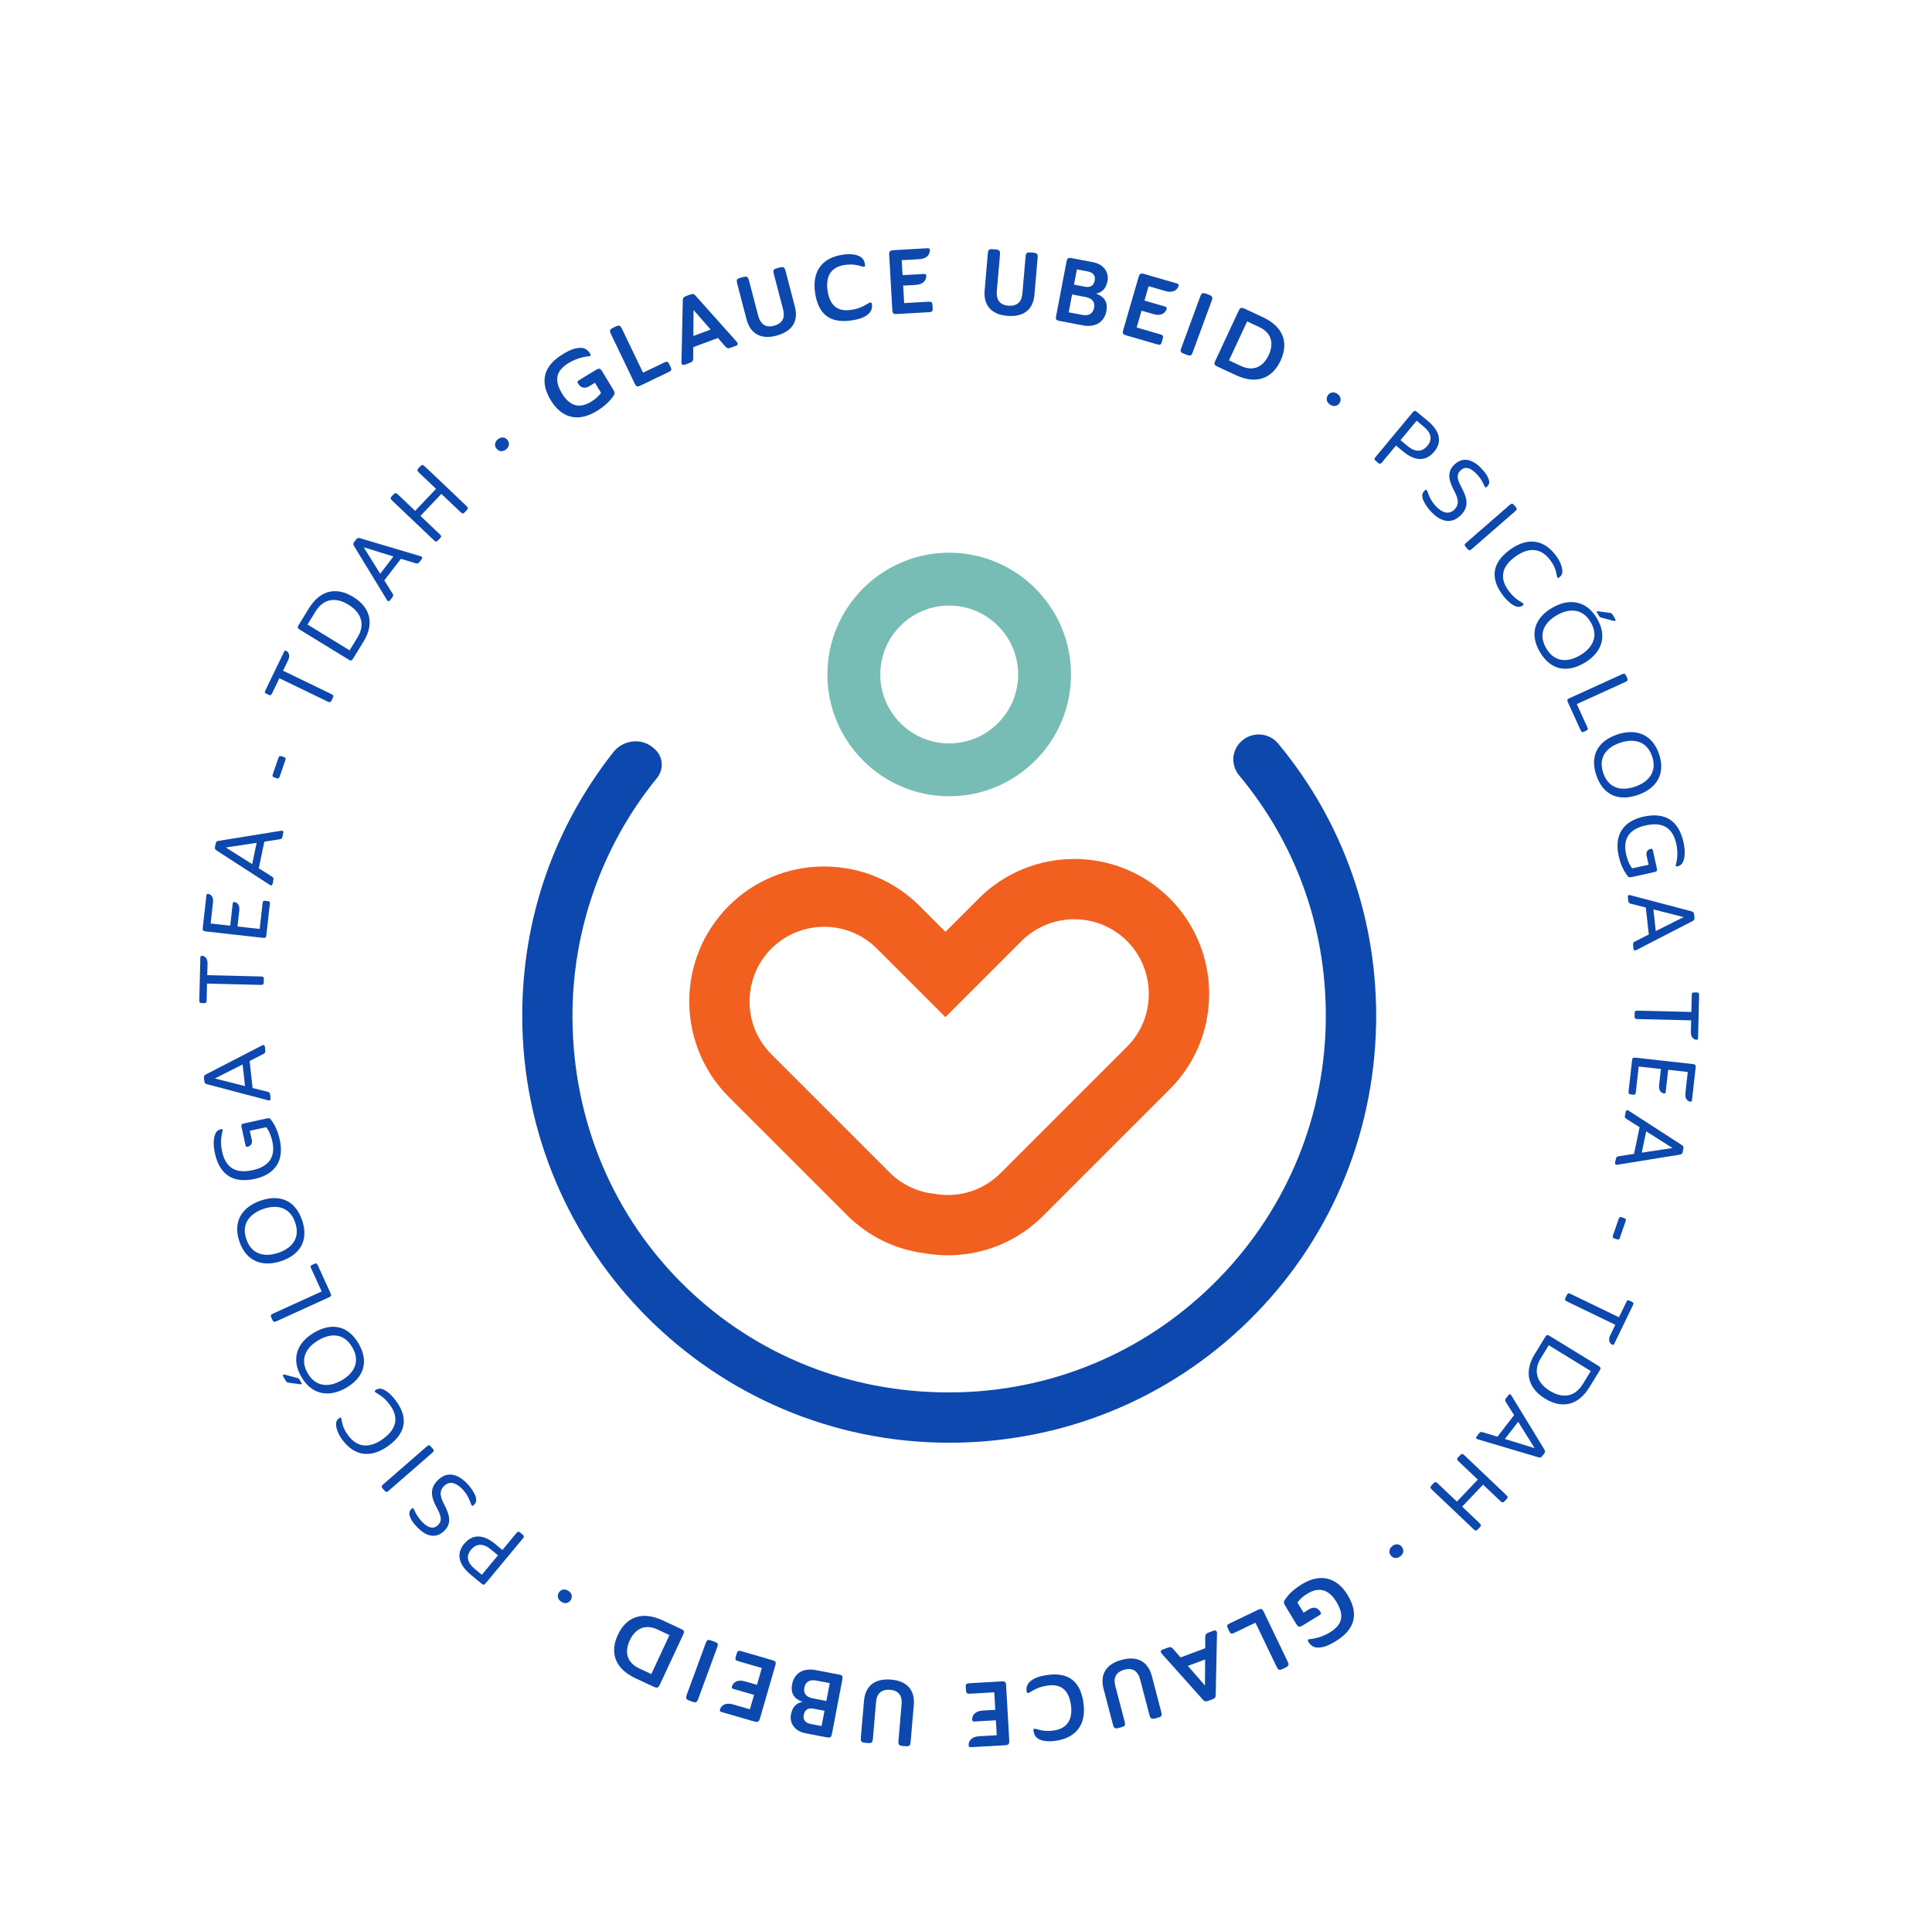 <svg xmlns="http://www.w3.org/2000/svg" id="Camada_1" viewBox="0 0 637.34 637.1"><defs><style>.cls-1{fill:#f26020;}.cls-2{fill:#77bdb5;}.cls-3{fill:#0c48ae;}</style></defs><g><path class="cls-3" d="M191.49,125.14l4.89-2.97c1.35-.82,1.61-.73,2.43,.62l3.4,5.61c.67,1.1,.71,1.45,.05,2.38-.85,1.18-2.26,2.94-5.5,4.9-6.35,3.85-11.68,1.96-15.03-3.57-3.83-6.32-2.39-11.41,3.95-15.26,2.65-1.61,4.28-2.14,6.17-2.07,1.5,.06,2.44,1.27,2.68,1.65,.37,.61,.47,1-.11,1.08-1.83,.2-4.27,.71-6.8,2.24-4.13,2.51-4.96,5.56-2.19,10.12,2.54,4.18,5.8,4.96,9.47,2.73,1.33-.8,2.34-1.6,3.39-2.97l-2.03-3.34-1.91,1.16c-1.58,.96-2.89,.36-3.65-.89-.42-.69-.14-.86,.78-1.41Z"></path><path class="cls-3" d="M209.35,126.48l-7.71-16.07c-.68-1.42-.59-1.7,.84-2.39l.4-.19c1.4-.67,1.7-.59,2.39,.84l6.86,14.29,6.96-3.34c.97-.46,1.25-.37,1.71,.6l.39,.81c.46,.97,.37,1.25-.6,1.71l-9.24,4.44c-1.13,.54-1.45,.43-1.99-.7Z"></path><path class="cls-3" d="M236.86,111.51l-8.16,3.02-.02,3.47c0,1.11-.22,1.38-1.25,1.77l-1.37,.51c-.89,.33-1.25-.02-1.25-.87l.42-20.12c.03-1.03,.22-1.29,1.25-1.67l1.06-.39c1.12-.41,1.43-.25,2.05,.48l13.42,15.02c.51,.61,.5,1.09-.28,1.38l-1.54,.57c-1.03,.38-1.35,.31-2.07-.53l-2.28-2.62Zm-8.13-.67l5.7-2.11-5.64-6.46-.06,8.57Z"></path><path class="cls-3" d="M250.17,104.32c.6,2.31,2.17,3.93,5.05,3.18,3.23-.84,3.74-3.01,3.14-5.32l-3.03-11.59c-.4-1.53-.25-1.78,1.28-2.18l.4-.11c1.53-.4,1.78-.25,2.18,1.28l3.04,11.62c1.15,4.41-.51,8.08-6.16,9.56-5.39,1.41-8.63-.98-9.79-5.39l-3.04-11.62c-.4-1.53-.25-1.78,1.28-2.18l.4-.11c1.53-.4,1.81-.26,2.21,1.27l3.03,11.59Z"></path><path class="cls-3" d="M277.93,84.03c1.77-.27,3.49-.23,4.83,.2,1.84,.59,2.37,1.69,2.56,2.95,.11,.71,.06,.99-.88,.74-1.28-.29-2.77-.96-5.89-.48-4.54,.7-6.25,3.88-5.53,8.57,.69,4.48,3.03,6.95,7.74,6.23,2.8-.43,4.15-1.24,5.87-2.26,.75-.42,.91-.17,1.02,.57,.07,.44,.16,1.84-1.19,3.05-1.19,1.09-3.02,1.73-5.38,2.09-5.98,.92-10.92-.8-12.16-8.87-1.22-7.96,2.89-11.84,9.02-12.78Z"></path><path class="cls-3" d="M294.36,102.2l-1.01-17.79c-.09-1.58,.11-1.8,1.68-1.89l10.53-.6c.89-.05,1.13-.06,1.17,.59,.08,1.37-.91,2.86-3.47,3l-5.8,.33,.28,4.94,6.64-.37c.89-.05,1.13-.06,1.17,.59,.08,1.37-.91,2.86-3.47,3l-4.14,.23,.33,5.77,8-.45c1.04-.06,1.29,.14,1.35,1.21l.05,.89c.06,1.07-.17,1.29-1.21,1.35l-10.53,.6c-1.25,.07-1.5-.15-1.57-1.4Z"></path><path class="cls-3" d="M328.83,96.15c-.2,2.38,.73,4.43,3.7,4.69,3.33,.29,4.53-1.58,4.74-3.96l1.03-11.94c.14-1.57,.36-1.76,1.93-1.63l.42,.04c1.57,.14,1.76,.36,1.63,1.94l-1.03,11.97c-.39,4.54-3.18,7.45-9.01,6.94-5.55-.48-7.81-3.81-7.42-8.36l1.03-11.97c.14-1.57,.36-1.76,1.93-1.63l.42,.04c1.57,.14,1.79,.36,1.66,1.94l-1.03,11.94Z"></path><path class="cls-3" d="M348.41,104.2l3.37-17.62c.29-1.49,.53-1.66,2.02-1.37l6.79,1.3c3.6,.69,5.3,3.41,4.76,6.22-.52,2.72-2.04,3.83-3.82,4.13,2.7,.97,4.03,2.71,3.44,5.84-.68,3.54-3.59,5.44-7.74,4.65l-7.67-1.46c-1.17-.22-1.36-.5-1.14-1.67Zm5.26-7.04l-1.12,5.88,4.42,.84c2.22,.43,3.6-.43,3.97-2.34,.36-1.9-.65-3.13-2.84-3.55l-4.42-.84Zm1.58-8.29l-.96,5.04,3.63,.69c1.73,.33,2.88-.33,3.2-2,.32-1.67-.49-2.7-2.27-3.04l-3.6-.69Z"></path><path class="cls-3" d="M370.56,108.81l4.96-17.12c.44-1.52,.7-1.66,2.21-1.22l10.13,2.94c.86,.25,1.09,.32,.91,.95-.38,1.32-1.81,2.39-4.27,1.68l-5.58-1.62-1.38,4.75,6.38,1.85c.86,.25,1.09,.32,.91,.95-.38,1.32-1.81,2.39-4.27,1.68l-3.98-1.15-1.61,5.55,7.7,2.23c1,.29,1.17,.56,.87,1.59l-.25,.86c-.3,1.03-.59,1.16-1.59,.87l-10.13-2.94c-1.2-.35-1.36-.64-1.02-1.85Z"></path><path class="cls-3" d="M393.47,116.19c-.43,1.17-.74,1.32-1.91,.88l-.98-.36c-1.18-.43-1.32-.74-.88-1.91l6.15-16.73c.54-1.48,.81-1.61,2.3-1.06l.42,.15c1.45,.54,1.61,.81,1.06,2.3l-6.16,16.73Z"></path><path class="cls-3" d="M407.63,123.74l-5.97-2.78c-1.14-.53-1.25-.85-.72-1.98l7.53-16.15c.67-1.43,.94-1.53,2.38-.87l5.7,2.66c7.02,3.27,8.57,8.63,5.9,14.36-2.65,5.67-7.74,8.07-14.82,4.77Zm3.78-17.7l-5.99,12.86,3.94,1.84c4.65,2.17,7.66-.34,9.18-3.61,1.56-3.35,1.35-7.13-3.19-9.25l-3.94-1.84Z"></path><path class="cls-3" d="M441.11,129.9c1.15,.74,1.5,1.96,.8,3.06-.71,1.1-1.96,1.29-3.12,.55-1.13-.72-1.48-1.94-.77-3.05,.71-1.1,1.96-1.29,3.09-.57Z"></path><path class="cls-3" d="M471.13,138.99c3.55,2.95,4.88,6.58,2.04,9.99-3.03,3.65-6.76,2.91-10.31-.04l-2.34-1.94-4.55,5.48c-.55,.66-.78,.71-1.45,.15l-.57-.48c-.64-.53-.67-.79-.11-1.45l12.04-14.49c.68-.83,.9-.84,1.7-.18l3.55,2.95Zm-3.8-.18l-5.33,6.42,2.34,1.94c2.36,1.96,4.67,2.17,6.55-.1,1.81-2.18,1.14-4.36-1.22-6.32l-2.34-1.94Z"></path><path class="cls-3" d="M481.72,155.29c-1.83,1.84-.29,4.09,.9,6.49,1.33,2.72,2.01,5.45-.7,8.18-2.67,2.68-5.98,2.71-9.55-.85-1.33-1.33-2.45-2.99-2.96-4.38-.44-1.28-.21-2.11,.5-2.82,.59-.59,.76-.34,1.03,.4,.59,1.69,1.4,3.37,2.98,4.95,1.82,1.81,3.99,2.75,5.9,.83,2-2.01,.84-4.3-.26-6.45-1.44-2.82-2.41-5.73,.07-8.22,2.78-2.79,5.94-1.99,8.85,.91,1.39,1.39,2.45,2.9,2.75,4.29,.15,.95-.23,1.5-.61,1.88-.42,.42-.65,.44-.93-.17-.66-1.45-1.29-2.67-2.85-4.23-1.98-1.98-3.71-2.23-5.12-.81Z"></path><path class="cls-3" d="M485.52,181.14c-.65,.57-.89,.57-1.45-.08l-.49-.56c-.55-.63-.53-.88,.12-1.45l14.21-12.36c.81-.7,1.02-.69,1.7,.1l.25,.29c.68,.79,.67,1-.14,1.7l-14.21,12.36Z"></path><path class="cls-3" d="M513.3,183.31c1.23,1.65,1.9,3.31,2.05,4.56,.24,1.42-.27,2.09-.98,2.62-.41,.3-.6,.3-.76-.37-.27-1.32-.44-2.94-2.22-5.33-3.22-4.33-7.44-4.17-11.65-1.04-4.09,3.04-5.32,6.78-2.07,11.15,1.69,2.27,2.94,3.01,4.58,4.02,.55,.34,.45,.56,.02,.88-.26,.2-1.1,.67-2.27,.24-1.23-.46-2.81-1.74-4.34-3.79-3.82-5.14-3.77-10.27,2.26-14.75,6.03-4.48,11.48-3.44,15.37,1.8Z"></path><path class="cls-3" d="M507.99,215.11c-3.62-6.2-1.46-11.36,3.99-14.55,5.56-3.25,11.31-2.57,14.87,3.53,3.58,6.12,1.32,11.41-4.24,14.66-5.46,3.19-10.98,2.59-14.62-3.64Zm2.08-1.22c2.83,4.84,7.27,4.59,11.11,2.35,3.94-2.3,6.4-6.12,3.59-10.93-2.83-4.84-7.36-4.57-11.3-2.27-3.83,2.24-6.23,5.99-3.39,10.85Zm20.68-11.74c.78,.1,.94,.14,1.34,.81l.77,1.31c.26,.44,0,.76-.6,.56l-4.05-1.08c-.41-.11-.56-.26-.79-.64l-.63-1.08c-.14-.23-.07-.41,.27-.36l3.7,.49Z"></path><path class="cls-3" d="M520.16,232.3l3.45,7.57c.33,.73,.26,.93-.42,1.24l-.54,.25c-.7,.32-.9,.25-1.24-.49l-4.18-9.17c-.35-.76-.26-1,.53-1.35l17.14-7.81c.98-.44,1.17-.37,1.61,.58l.16,.35c.43,.95,.36,1.15-.62,1.59l-15.89,7.24Z"></path><path class="cls-3" d="M526.62,255.84c-2.33-6.79,.8-11.43,6.78-13.48,6.09-2.09,11.59-.29,13.89,6.39,2.3,6.71-.95,11.45-7.04,13.54-5.98,2.05-11.28,.37-13.62-6.45Zm2.28-.78c1.82,5.3,6.23,5.93,10.43,4.49,4.31-1.48,7.48-4.74,5.67-10.01-1.82-5.3-6.32-5.93-10.64-4.45-4.2,1.44-7.29,4.65-5.46,9.98Z"></path><path class="cls-3" d="M545.35,280.92l1.19,5.41c.23,1.05,.11,1.2-.97,1.43l-7.22,1.59c-.87,.19-1.13,.13-1.58-.51-1.19-1.69-2.15-3.56-2.8-6.5-1.62-7.36,2.01-11.55,8.24-12.92,6.93-1.52,11.54,1.16,13.14,8.41,.68,3.11,.47,5.05-.15,6.53-.39,1-1.38,1.37-1.7,1.44-.5,.11-.81,.06-.69-.37,.45-1.72,.84-3.94,.18-6.97-1.22-5.53-4.58-7.36-10.14-6.13-5.15,1.13-7.59,4.2-6.43,9.47,.31,1.4,.79,3.03,2.01,4.69l5.42-1.19-.66-3c-.27-1.22,.38-2.04,1.39-2.26,.52-.11,.6,.11,.77,.87Z"></path><path class="cls-3" d="M543.92,308.33l-.99-8.92-4.81-1.21c-.77-.18-.91-.38-1-1.15l-.11-1.01c-.07-.65,.2-.86,.82-.69l20.11,5.3c.68,.19,.85,.39,.94,1.16l.09,.8c.09,.8-.1,1-.67,1.3l-18.5,9.54c-.54,.27-.86,.12-.92-.44l-.13-1.13c-.09-.77,.04-.96,.72-1.31l4.43-2.26Zm1.51-8.29l.79,7.14,9.18-4.61-9.97-2.53Z"></path><path class="cls-3" d="M557.8,340.48l.09-3.84-17.64-.43c-.86-.02-1.04-.17-1.02-1.04l.02-.71c.02-.86,.2-1.04,1.07-1.02l17.64,.43,.13-5.51c.02-.8,.17-.95,.95-.93h.6c.74,.03,.89,.19,.87,.99l-.34,13.79c-.01,.63-.05,.83-.53,.82-.92-.02-1.89-.82-1.85-2.55Z"></path><path class="cls-3" d="M539.56,348.95l18.69,2.09c1.07,.12,1.22,.32,1.1,1.38l-1.15,10.25c-.07,.62-.12,.83-.57,.78-.98-.11-1.84-.99-1.64-2.79l.78-6.99-6.46-.72-.79,7.05c-.07,.62-.12,.8-.56,.75-.98-.11-1.84-.96-1.64-2.76l.59-5.3-7.32-.82-.95,8.44c-.09,.77-.25,.93-.99,.85l-.59-.07c-.77-.09-.9-.28-.81-1.05l1.13-10.13c.1-.89,.27-1.05,1.16-.95Z"></path><path class="cls-3" d="M539.05,380.67l1.83-8.78-4.2-2.64c-.68-.41-.75-.64-.59-1.4l.21-.99c.13-.64,.46-.76,1-.4l17.46,11.29c.59,.4,.69,.63,.53,1.39l-.17,.79c-.16,.79-.4,.92-1.04,1.03l-20.54,3.32c-.6,.09-.85-.15-.74-.7l.23-1.11c.16-.76,.34-.9,1.1-1.02l4.91-.77Zm4.01-7.41l-1.47,7.03,10.16-1.53-8.69-5.5Z"></path><path class="cls-3" d="M535.1,401.66l.56,.19c.73,.25,.83,.44,.56,1.2l-1.79,5.18c-.26,.76-.45,.85-1.19,.6l-.56-.2c-.7-.24-.8-.43-.53-1.19l1.79-5.18c.26-.76,.42-.86,1.16-.61Z"></path><path class="cls-3" d="M531.2,440.55l1.67-3.46-15.88-7.68c-.78-.38-.87-.59-.5-1.37l.31-.64c.38-.78,.61-.86,1.39-.48l15.88,7.68,2.4-4.96c.35-.72,.55-.79,1.25-.46l.54,.26c.67,.32,.74,.52,.39,1.25l-6.01,12.42c-.27,.56-.39,.74-.82,.53-.83-.4-1.38-1.53-.63-3.08Z"></path><path class="cls-3" d="M506.36,446.63l3.38-5.51c.47-.76,.69-.84,1.45-.37l16.03,9.83c.91,.56,.97,.81,.41,1.72l-3.29,5.36c-3.86,6.3-9.27,7.08-14.66,3.77-5.34-3.27-7.21-8.48-3.33-14.81Zm18.42,5.71l-13.87-8.51-2.59,4.22c-2.96,4.83-.72,8.58,2.97,10.84,3.76,2.31,7.96,2.47,10.91-2.33l2.59-4.22Z"></path><path class="cls-3" d="M494,474l5.47-7.11-2.63-4.2c-.43-.67-.4-.9,.08-1.52l.62-.8c.4-.52,.74-.48,1.07,.07l10.83,17.75c.36,.61,.35,.87-.12,1.48l-.49,.64c-.49,.64-.76,.65-1.38,.48l-19.95-5.93c-.58-.18-.7-.5-.36-.95l.69-.9c.47-.61,.7-.67,1.43-.44l4.76,1.44Zm6.83-4.93l-4.38,5.69,9.81,3.03-5.44-8.72Z"></path><path class="cls-3" d="M472.36,491.45c-.63-.6-.63-.85-.04-1.48l.49-.52c.59-.63,.85-.63,1.47-.04l6.33,6.01,6.9-7.26-6.33-6.01c-.63-.6-.65-.83-.06-1.45l.51-.54c.57-.6,.83-.61,1.46-.02l13.66,12.97c.78,.74,.78,.95,.06,1.71l-.27,.28c-.72,.76-.93,.76-1.71,.02l-5.58-5.3-6.9,7.26,5.58,5.3c.78,.74,.78,.95,.04,1.73l-.25,.26c-.74,.78-.95,.78-1.73,.04l-13.66-12.97Z"></path><path class="cls-3" d="M462,513.43c-1.07,.86-2.33,.81-3.16-.21s-.61-2.27,.46-3.13c1.04-.84,2.31-.79,3.13,.23,.82,1.02,.61,2.27-.44,3.11Z"></path><path class="cls-3" d="M434.79,533.2l-4.89,2.97c-1.35,.82-1.61,.73-2.43-.62l-3.4-5.61c-.67-1.1-.71-1.45-.05-2.38,.85-1.18,2.26-2.94,5.5-4.91,6.34-3.85,11.68-1.96,15.03,3.57,3.84,6.32,2.4,11.41-3.95,15.27-2.65,1.61-4.28,2.15-6.17,2.07-1.5-.06-2.45-1.27-2.68-1.65-.37-.61-.47-1,.11-1.08,1.83-.2,4.28-.71,6.8-2.24,4.13-2.51,4.96-5.56,2.19-10.12-2.54-4.18-5.8-4.95-9.47-2.73-1.33,.8-2.34,1.6-3.39,2.97l2.03,3.34,1.91-1.16c1.58-.96,2.89-.36,3.64,.89,.42,.69,.14,.86-.78,1.42Z"></path><path class="cls-3" d="M416.93,531.85l7.72,16.07c.68,1.42,.59,1.7-.84,2.39l-.4,.19c-1.4,.67-1.7,.59-2.39-.84l-6.87-14.29-6.96,3.34c-.97,.47-1.24,.37-1.71-.6l-.39-.81c-.46-.97-.37-1.25,.6-1.71l9.24-4.44c1.13-.54,1.45-.43,1.99,.7Z"></path><path class="cls-3" d="M389.43,546.83l8.16-3.03v-3.47c.01-1.11,.23-1.38,1.27-1.77l1.37-.51c.89-.33,1.24,.01,1.24,.87l-.42,20.12c-.03,1.03-.22,1.29-1.25,1.67l-1.06,.39c-1.12,.41-1.43,.25-2.05-.48l-13.42-15.01c-.51-.6-.5-1.09,.28-1.38l1.54-.57c1.03-.38,1.35-.31,2.07,.53l2.28,2.62Zm8.13,.67l-5.7,2.12,5.64,6.46,.06-8.57Z"></path><path class="cls-3" d="M376.1,554.02c-.6-2.31-2.17-3.93-5.05-3.18-3.23,.85-3.74,3.01-3.14,5.32l3.03,11.59c.4,1.53,.25,1.78-1.28,2.18l-.4,.11c-1.53,.4-1.78,.25-2.18-1.28l-3.04-11.62c-1.15-4.41,.5-8.08,6.15-9.56,5.39-1.41,8.63,.97,9.79,5.39l3.04,11.62c.4,1.53,.25,1.78-1.28,2.18l-.4,.11c-1.53,.4-1.81,.26-2.21-1.27l-3.03-11.59Z"></path><path class="cls-3" d="M348.35,574.32c-1.77,.27-3.49,.23-4.82-.19-1.84-.59-2.37-1.69-2.57-2.95-.11-.71-.06-.99,.88-.74,1.28,.29,2.77,.96,5.89,.48,4.54-.7,6.25-3.88,5.53-8.57-.69-4.48-3.03-6.95-7.74-6.23-2.8,.43-4.15,1.24-5.86,2.26-.75,.42-.91,.17-1.02-.57-.07-.44-.16-1.84,1.19-3.05,1.19-1.09,3.02-1.73,5.38-2.09,5.98-.92,10.92,.8,12.16,8.87,1.22,7.95-2.89,11.84-9.01,12.78Z"></path><path class="cls-3" d="M331.91,556.14l1.01,17.79c.09,1.58-.11,1.8-1.68,1.89l-10.53,.6c-.89,.05-1.13,.06-1.17-.59-.08-1.37,.91-2.86,3.47-3l5.8-.33-.28-4.94-6.64,.38c-.89,.05-1.13,.06-1.17-.59-.08-1.37,.91-2.86,3.47-3l4.14-.24-.33-5.77-8,.45c-1.04,.06-1.29-.14-1.35-1.21l-.05-.89c-.06-1.07,.16-1.29,1.21-1.35l10.53-.6c1.25-.07,1.5,.15,1.57,1.4Z"></path><path class="cls-3" d="M297.44,562.21c.2-2.38-.73-4.43-3.7-4.69-3.33-.28-4.53,1.59-4.74,3.96l-1.02,11.94c-.14,1.57-.36,1.76-1.93,1.63l-.42-.04c-1.57-.14-1.76-.36-1.63-1.94l1.03-11.97c.39-4.54,3.18-7.45,9-6.95,5.55,.48,7.81,3.81,7.42,8.35l-1.03,11.97c-.14,1.57-.36,1.76-1.93,1.63l-.42-.03c-1.57-.14-1.79-.36-1.66-1.94l1.02-11.94Z"></path><path class="cls-3" d="M277.87,554.15l-3.37,17.62c-.29,1.49-.53,1.66-2.02,1.37l-6.79-1.3c-3.6-.69-5.3-3.41-4.76-6.22,.52-2.72,2.03-3.83,3.82-4.13-2.7-.97-4.03-2.71-3.44-5.84,.68-3.54,3.59-5.44,7.75-4.65l7.67,1.46c1.17,.22,1.36,.5,1.14,1.67Zm-6.84,15.32l.96-5.04-3.63-.69c-1.73-.33-2.88,.33-3.2,2-.32,1.67,.48,2.7,2.27,3.04l3.6,.69Zm1.58-8.29l1.12-5.88-4.42-.84c-2.22-.42-3.6,.44-3.97,2.34-.36,1.9,.65,3.13,2.84,3.55l4.42,.84Z"></path><path class="cls-3" d="M255.74,549.55l-4.96,17.12c-.44,1.52-.7,1.66-2.22,1.22l-10.13-2.94c-.86-.25-1.09-.32-.91-.95,.38-1.32,1.81-2.39,4.27-1.68l5.58,1.62,1.38-4.75-6.38-1.85c-.86-.25-1.09-.31-.91-.94,.38-1.32,1.81-2.39,4.27-1.68l3.98,1.15,1.61-5.55-7.7-2.23c-1-.29-1.17-.56-.87-1.59l.25-.86c.3-1.03,.59-1.16,1.59-.87l10.13,2.94c1.2,.35,1.36,.64,1.02,1.85Z"></path><path class="cls-3" d="M232.8,542.16c.43-1.17,.74-1.32,1.91-.88l.98,.36c1.17,.43,1.32,.74,.88,1.91l-6.15,16.73c-.54,1.48-.81,1.61-2.3,1.06l-.42-.15c-1.45-.53-1.61-.81-1.06-2.3l6.15-16.73Z"></path><path class="cls-3" d="M218.64,534.62l5.97,2.78c1.14,.53,1.25,.85,.72,1.98l-7.53,16.15c-.67,1.43-.95,1.53-2.38,.87l-5.7-2.66c-7.02-3.27-8.57-8.63-5.9-14.36,2.64-5.67,7.74-8.07,14.82-4.77Zm-3.78,17.7l5.99-12.86-3.94-1.84c-4.65-2.17-7.66,.34-9.18,3.61-1.56,3.35-1.35,7.13,3.19,9.25l3.94,1.84Z"></path><path class="cls-3" d="M185.18,528.47c-1.15-.74-1.51-1.96-.8-3.06,.71-1.1,1.96-1.29,3.12-.55,1.13,.72,1.48,1.94,.77,3.05-.71,1.1-1.96,1.29-3.09,.57Z"></path><path class="cls-3" d="M155.14,519.38c-3.55-2.95-4.88-6.58-2.05-9.99,3.03-3.65,6.76-2.91,10.31,.04l2.34,1.94,4.55-5.48c.55-.66,.78-.71,1.45-.15l.57,.48c.64,.53,.67,.79,.11,1.45l-12.04,14.49c-.68,.83-.89,.85-1.7,.18l-3.56-2.95Zm3.81,.18l5.33-6.42-2.34-1.94c-2.36-1.96-4.67-2.17-6.55,.1-1.81,2.18-1.14,4.36,1.22,6.32l2.34,1.94Z"></path><path class="cls-3" d="M144.56,503.09c1.83-1.84,.29-4.09-.9-6.49-1.33-2.72-2.01-5.45,.7-8.18,2.67-2.68,5.98-2.71,9.55,.85,1.33,1.33,2.45,2.99,2.96,4.38,.45,1.29,.22,2.11-.5,2.83-.59,.59-.76,.34-1.03-.4-.59-1.68-1.4-3.37-2.98-4.95-1.82-1.81-3.99-2.75-5.9-.83-2,2.01-.83,4.3,.27,6.45,1.44,2.82,2.41,5.73-.07,8.22-2.78,2.79-5.94,1.99-8.85-.91-1.39-1.39-2.45-2.9-2.75-4.29-.15-.95,.23-1.5,.61-1.88,.42-.42,.65-.44,.93,.17,.66,1.45,1.29,2.67,2.85,4.23,1.98,1.98,3.71,2.23,5.12,.81Z"></path><path class="cls-3" d="M140.76,477.24c.65-.57,.89-.57,1.45,.08l.49,.56c.55,.63,.53,.88-.12,1.45l-14.21,12.37c-.81,.7-1.02,.69-1.7-.1l-.26-.29c-.68-.79-.67-1,.14-1.7l14.21-12.37Z"></path><path class="cls-3" d="M112.96,475.06c-1.22-1.65-1.9-3.3-2.05-4.56-.24-1.42,.27-2.09,.98-2.62,.41-.3,.6-.3,.76,.37,.27,1.32,.44,2.94,2.21,5.33,3.22,4.33,7.44,4.17,11.65,1.04,4.09-3.04,5.32-6.78,2.07-11.15-1.69-2.27-2.94-3.01-4.58-4.02-.55-.34-.45-.56-.02-.88,.26-.2,1.1-.67,2.27-.24,1.23,.46,2.81,1.74,4.34,3.79,3.82,5.14,3.77,10.27-2.26,14.75-6.03,4.48-11.48,3.44-15.37-1.8Z"></path><path class="cls-3" d="M95.52,456.23c-.78-.1-.94-.14-1.33-.81l-.77-1.31c-.26-.44,0-.76,.6-.56l4.05,1.08c.41,.11,.56,.26,.79,.64l.63,1.08c.14,.23,.07,.41-.27,.37l-3.71-.49Zm22.77-12.96c3.62,6.2,1.46,11.36-3.99,14.55-5.56,3.25-11.31,2.57-14.87-3.53-3.58-6.12-1.32-11.41,4.24-14.66,5.46-3.19,10.98-2.59,14.62,3.64Zm-2.08,1.22c-2.83-4.84-7.27-4.59-11.11-2.35-3.94,2.3-6.4,6.12-3.59,10.93,2.83,4.84,7.36,4.57,11.3,2.27,3.83-2.24,6.23-5.99,3.39-10.85Z"></path><path class="cls-3" d="M106.11,426.08l-3.45-7.57c-.33-.73-.26-.93,.42-1.24l.54-.25c.71-.32,.9-.25,1.24,.48l4.18,9.17c.35,.76,.26,1-.53,1.36l-17.14,7.81c-.98,.45-1.17,.37-1.61-.58l-.16-.35c-.43-.95-.36-1.15,.62-1.59l15.89-7.24Z"></path><path class="cls-3" d="M99.65,402.55c2.33,6.79-.8,11.43-6.78,13.48-6.09,2.09-11.59,.29-13.89-6.39-2.3-6.71,.95-11.45,7.04-13.54,5.98-2.05,11.28-.37,13.62,6.45Zm-2.28,.78c-1.82-5.3-6.23-5.93-10.43-4.49-4.31,1.48-7.48,4.74-5.67,10.01,1.82,5.3,6.32,5.93,10.64,4.45,4.2-1.44,7.29-4.65,5.46-9.97Z"></path><path class="cls-3" d="M80.91,377.46l-1.19-5.42c-.23-1.05-.11-1.2,.97-1.43l7.22-1.59c.87-.19,1.13-.13,1.58,.51,1.2,1.69,2.15,3.55,2.8,6.5,1.62,7.37-2.01,11.55-8.24,12.92-6.93,1.52-11.54-1.16-13.14-8.4-.68-3.12-.47-5.05,.15-6.53,.39-1,1.38-1.37,1.7-1.44,.49-.11,.81-.06,.69,.37-.45,1.72-.84,3.94-.18,6.97,1.22,5.53,4.58,7.36,10.14,6.13,5.15-1.13,7.59-4.2,6.43-9.47-.31-1.4-.79-3.03-2.01-4.69l-5.42,1.19,.66,3c.27,1.22-.38,2.03-1.4,2.26-.52,.12-.6-.11-.77-.87Z"></path><path class="cls-3" d="M82.34,350.04l.99,8.92,4.81,1.21c.77,.18,.91,.38,1,1.15l.11,1.01c.07,.65-.2,.86-.82,.69l-20.11-5.3c-.68-.19-.85-.38-.94-1.16l-.09-.8c-.09-.8,.1-1,.67-1.3l18.49-9.55c.54-.27,.86-.13,.92,.44l.13,1.13c.08,.77-.04,.96-.72,1.31l-4.43,2.26Zm-1.51,8.29l-.79-7.14-9.17,4.62,9.97,2.52Z"></path><path class="cls-3" d="M68.46,317.89l-.09,3.84,17.64,.43c.86,.02,1.04,.17,1.02,1.04l-.02,.72c-.02,.86-.21,1.04-1.07,1.02l-17.64-.43-.13,5.51c-.02,.8-.17,.95-.95,.93h-.6c-.74-.03-.89-.18-.87-.99l.34-13.79c.01-.63,.05-.83,.53-.82,.92,.02,1.89,.82,1.85,2.55Z"></path><path class="cls-3" d="M86.7,309.41l-18.69-2.09c-1.07-.12-1.22-.32-1.1-1.38l1.15-10.25c.07-.62,.12-.83,.57-.78,.98,.11,1.84,.99,1.64,2.79l-.78,6.99,6.46,.72,.79-7.05c.07-.62,.12-.8,.56-.75,.98,.11,1.84,.96,1.64,2.76l-.59,5.3,7.32,.82,.95-8.44c.09-.77,.25-.93,.99-.85l.59,.07c.77,.09,.9,.28,.81,1.05l-1.13,10.13c-.1,.89-.27,1.05-1.16,.95Z"></path><path class="cls-3" d="M87.2,277.7l-1.83,8.78,4.2,2.64c.68,.41,.75,.64,.59,1.4l-.21,.99c-.14,.64-.46,.76-1,.4l-17.46-11.29c-.59-.4-.69-.63-.53-1.39l.16-.79c.16-.79,.41-.92,1.04-1.03l20.54-3.32c.6-.09,.85,.15,.74,.7l-.23,1.11c-.16,.76-.34,.9-1.1,1.02l-4.91,.77Zm-4.01,7.41l1.47-7.03-10.16,1.53,8.69,5.5Z"></path><path class="cls-3" d="M91.15,256.72l-.56-.19c-.73-.25-.82-.44-.56-1.2l1.79-5.18c.26-.76,.45-.85,1.18-.6l.56,.19c.7,.24,.8,.43,.53,1.19l-1.79,5.18c-.26,.76-.42,.86-1.16,.61Z"></path><path class="cls-3" d="M95.04,217.82l-1.67,3.46,15.88,7.68c.78,.38,.87,.59,.5,1.37l-.31,.64c-.38,.78-.61,.86-1.39,.48l-15.88-7.68-2.4,4.96c-.35,.72-.55,.79-1.25,.46l-.54-.26c-.67-.32-.74-.52-.39-1.25l6.01-12.42c.27-.56,.39-.74,.82-.53,.83,.4,1.38,1.53,.63,3.08Z"></path><path class="cls-3" d="M119.87,211.76l-3.38,5.51c-.47,.76-.69,.84-1.45,.37l-16.03-9.83c-.92-.56-.97-.81-.41-1.72l3.29-5.36c3.86-6.3,9.27-7.08,14.66-3.77,5.34,3.27,7.21,8.48,3.33,14.81Zm-18.42-5.71l13.87,8.51,2.59-4.22c2.96-4.83,.72-8.58-2.97-10.84-3.76-2.31-7.96-2.47-10.91,2.33l-2.59,4.22Z"></path><path class="cls-3" d="M132.25,184.37l-5.47,7.11,2.63,4.2c.43,.67,.4,.9-.08,1.52l-.62,.8c-.4,.52-.74,.48-1.07-.07l-10.83-17.75c-.36-.61-.35-.87,.12-1.48l.49-.64c.49-.64,.77-.65,1.38-.48l19.95,5.93c.58,.18,.7,.5,.36,.95l-.69,.9c-.47,.61-.7,.67-1.43,.44l-4.76-1.44Zm-6.84,4.93l4.38-5.7-9.81-3.03,5.44,8.72Z"></path><path class="cls-3" d="M153.86,166.93c.63,.6,.63,.85,.04,1.47l-.49,.52c-.6,.63-.85,.63-1.48,.04l-6.33-6.01-6.9,7.26,6.33,6.01c.63,.6,.65,.83,.06,1.45l-.51,.54c-.57,.61-.83,.61-1.45,.02l-13.66-12.97c-.78-.74-.78-.95-.07-1.71l.27-.28c.72-.76,.93-.76,1.71-.02l5.58,5.29,6.89-7.26-5.57-5.29c-.78-.74-.78-.95-.04-1.73l.25-.26c.74-.78,.95-.78,1.73-.04l13.66,12.97Z"></path><path class="cls-3" d="M164.24,144.93c1.07-.86,2.33-.81,3.16,.21,.82,1.02,.61,2.27-.46,3.13-1.04,.84-2.31,.79-3.13-.23-.82-1.02-.61-2.27,.44-3.11Z"></path></g><g><path class="cls-3" d="M209.02,244.61c-2.62,.18-5.05,1.47-6.68,3.54-19.66,24.97-30.06,55.05-30.06,86.99,0,77.63,63.16,140.82,140.79,140.85h.06c37.21,0,72.25-14.24,98.66-40.1,26.44-25.88,41.41-60.62,42.16-97.83,.34-17.02-2.29-33.68-7.82-49.51-5.51-15.76-13.75-30.32-24.51-43.26-1.5-1.8-3.62-2.85-5.99-2.96-2.37-.12-4.7,.79-6.38,2.47-3,3-3.21,7.72-.5,10.99,18.73,22.49,28.62,49.93,28.62,79.35,0,32.52-12.53,63.29-35.27,86.64-22.7,23.31-53.04,36.65-85.43,37.56-1.24,.03-2.49,.05-3.73,.05-32.77,0-63.38-12.21-86.55-34.61-24.03-23.23-37.36-54.83-37.54-88.98-.15-28.78,9.74-56.86,27.85-79.08,2.32-2.84,2.11-6.86-.48-9.36l-.21-.2c-1.75-1.69-3.95-2.58-6.35-2.58-.22,0-.44,0-.66,.02Z"></path><path class="cls-2" d="M313.13,182.35c-22.16,0-40.18,18.03-40.18,40.18s18.03,40.18,40.18,40.18,40.18-18.03,40.18-40.18-18.03-40.18-40.18-40.18Zm0,62.92c-12.54,0-22.74-10.2-22.74-22.74s10.2-22.74,22.74-22.74,22.74,10.2,22.74,22.74-10.2,22.74-22.74,22.74Z"></path><path class="cls-1" d="M344.14,401.11l41.73-41.73c8.42-8.42,13.04-19.63,13.02-31.57-.02-8.18-2.26-16.17-6.5-23.11-1.85-3.02-4.04-5.81-6.51-8.29-17.36-17.36-45.61-17.36-62.97,0l-11.02,11.02-8.53-8.53c-8.4-8.4-19.58-13.02-31.48-13.02s-23.09,4.62-31.49,13.02c-2,2-3.83,4.22-5.43,6.6-4.5,6.67-7.1,14.47-7.52,22.55-.66,12.61,4.06,24.94,12.95,33.83l38.99,38.99c6.99,6.99,15.88,11.36,25.7,12.63l.11,.02c2.52,.42,5.03,.63,7.47,.63,11.89,0,23.08-4.63,31.49-13.04Zm-50.7-14.31l-38.99-38.99c-1.68-1.68-3.1-3.58-4.23-5.67-5.16-9.52-3.42-21.51,4.23-29.16,.41-.41,.88-.84,1.42-1.3,4.45-3.81,10.13-5.9,16-5.9,6.59,0,12.77,2.56,17.42,7.21l22.59,22.59,25.09-25.09c9.61-9.6,25.23-9.6,34.84,0,.3,.3,.58,.6,.86,.91,8.06,8.92,8.43,22.69,.85,32.02-.54,.66-1.12,1.31-1.72,1.9l-41.73,41.73c-4.65,4.65-10.84,7.21-17.42,7.21-1.36,0-2.78-.12-4.21-.37-5.67-.55-10.99-3.07-15.01-7.08Z"></path></g></svg>